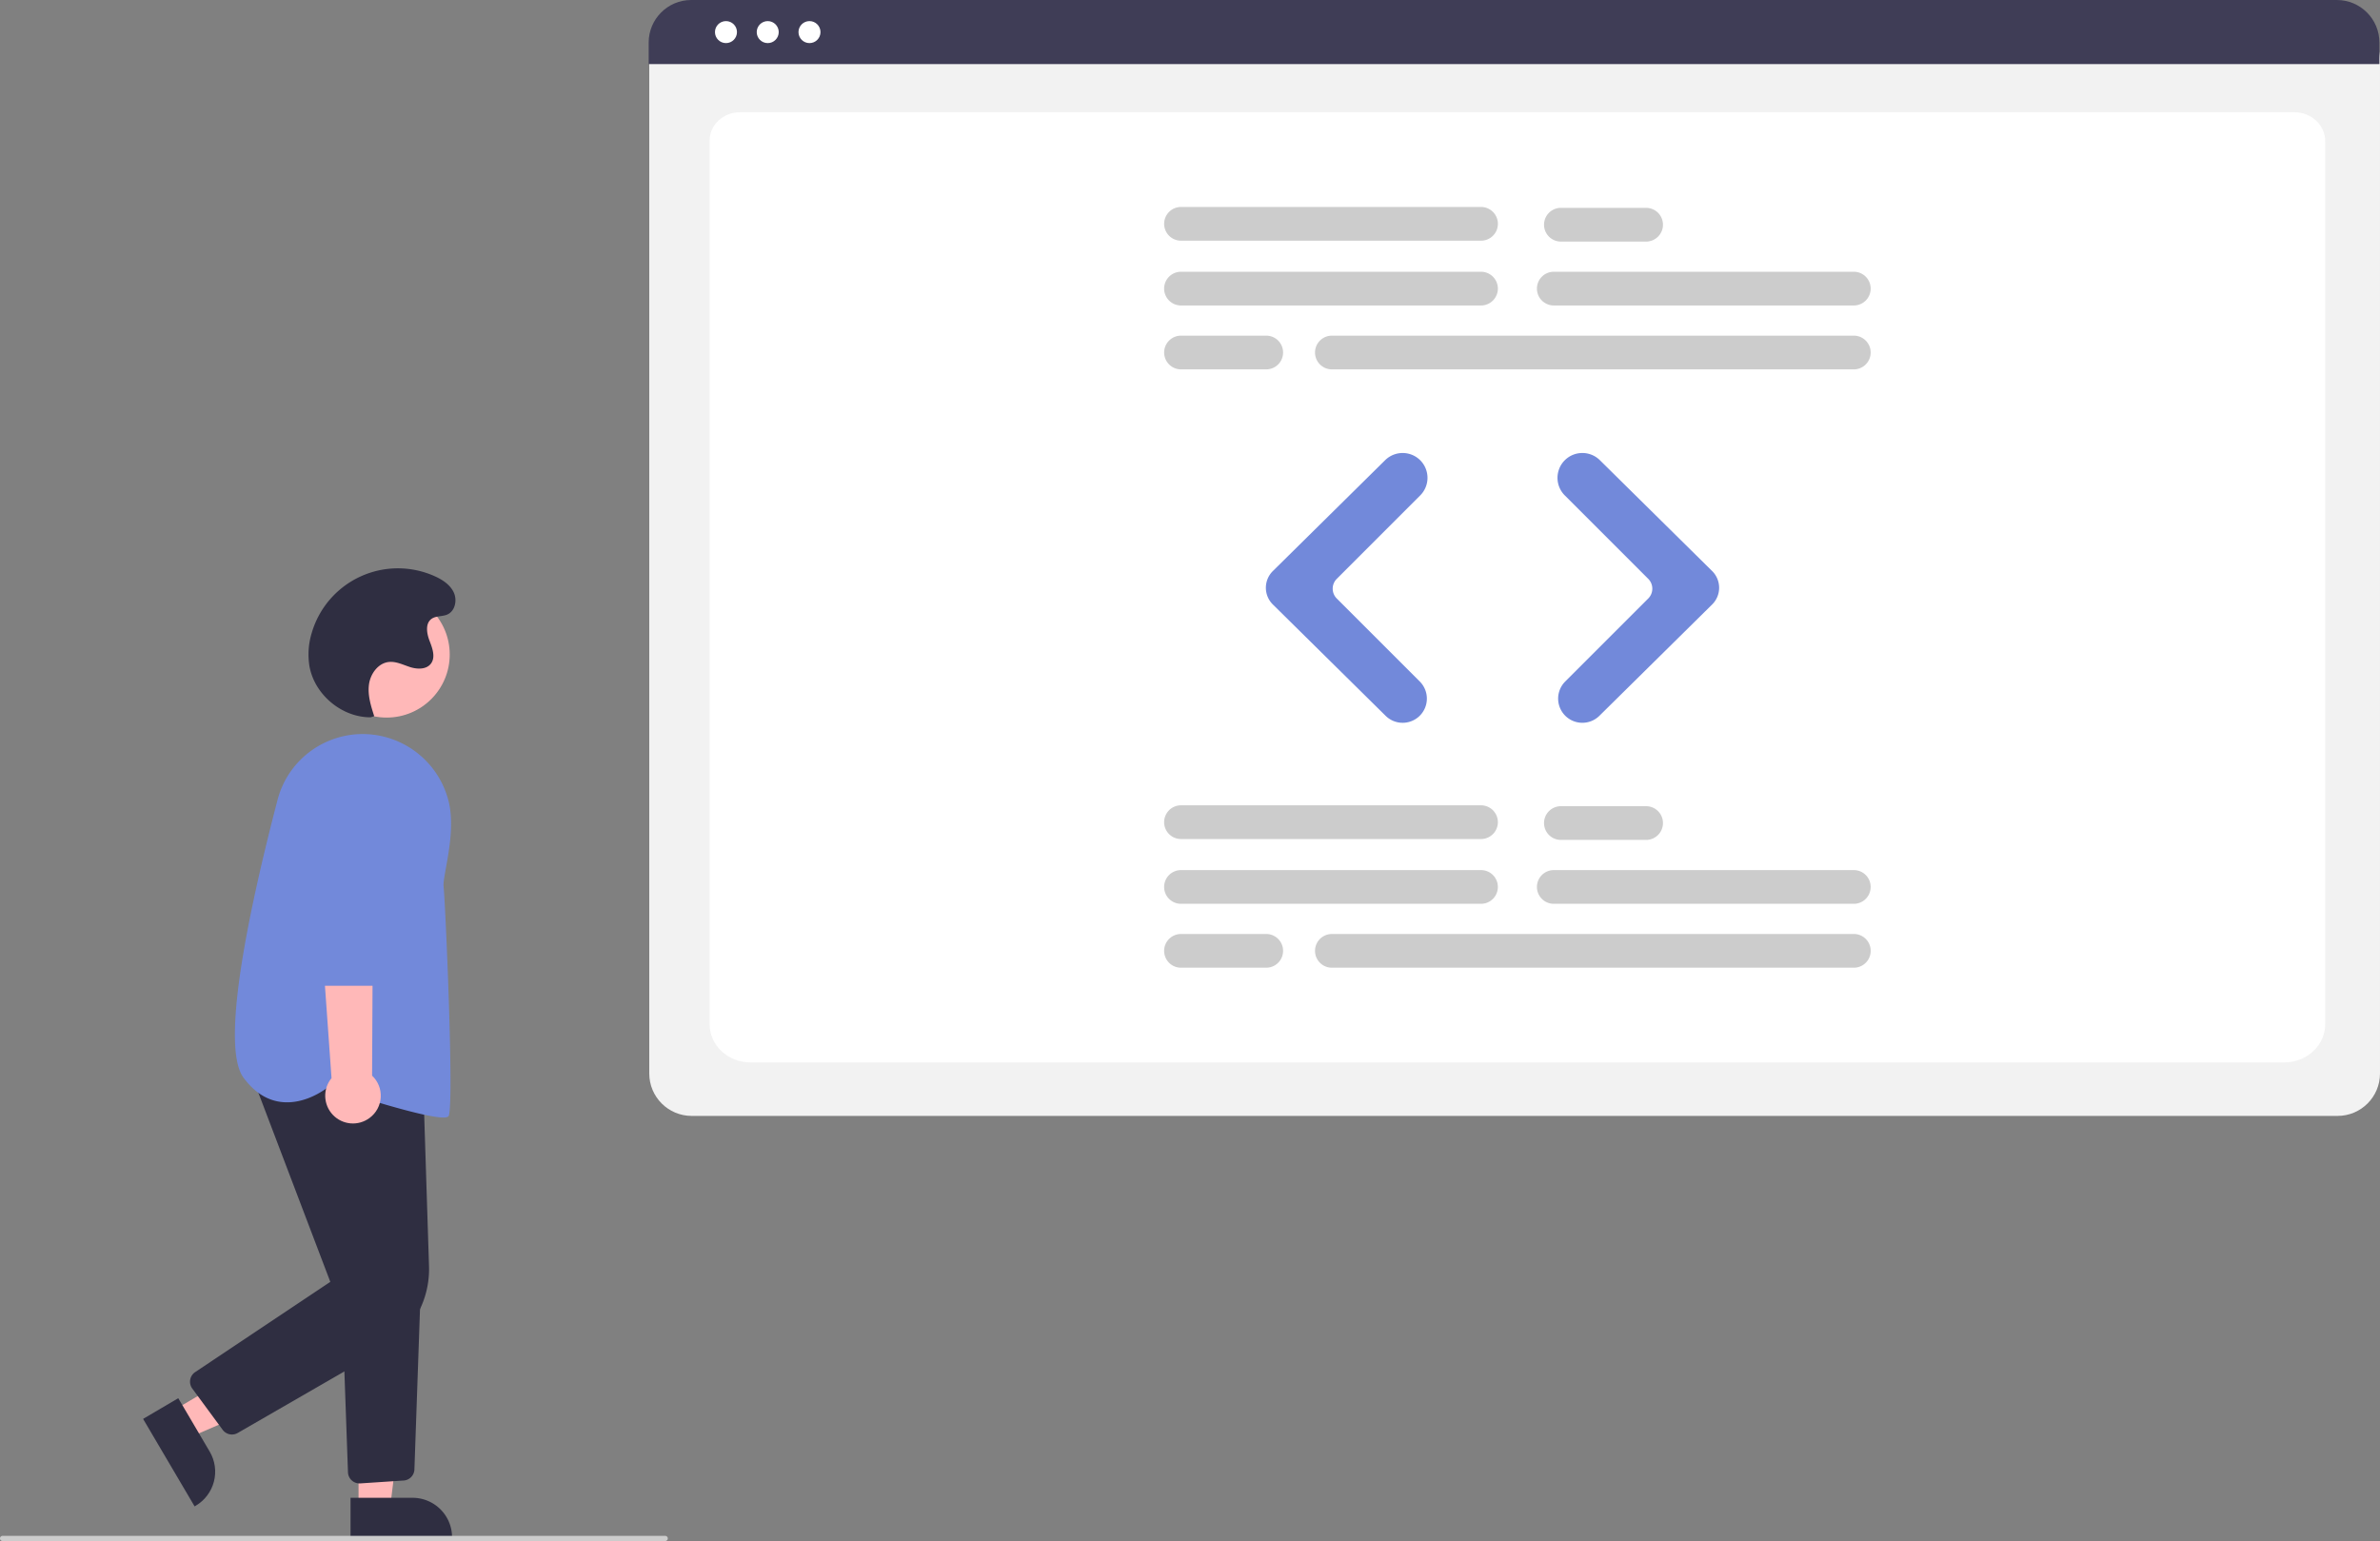 <svg xmlns="http://www.w3.org/2000/svg" xmlns:xlink="http://www.w3.org/1999/xlink" width="926.622" height="600.085" xmlns:v="https://vecta.io/nano"><rect width="100%" height="100%" fill="#808080" stroke="none"/><g fill="#ffb8b8"><circle cx="150.534" cy="254.872" r="24.561"/><path d="M67.543 549.197l6.219 10.566 43.712-18.96-9.179-15.593-40.752 23.987z"/></g><path d="M69.406 544.472l12.248 20.808c2.07 3.517 2.658 7.712 1.635 11.662s-3.574 7.333-7.09 9.402l-.431.254-20.052-34.067z" fill="#2f2e41"/><path fill="#ffb8b8" d="M139.6 587.26l12.26-.001 5.832-47.288-18.094.001.002 47.288z"/><g fill="#2f2e41"><path d="M136.473 583.257l24.145-.001a15.39 15.39 0 0 1 10.88 4.506c2.886 2.885 4.507 6.799 4.507 10.88v.5l-39.531.001zM90.311 558.61c-1.431.001-2.777-.68-3.624-1.833l-11.824-16.059a4.5 4.5 0 0 1 1.125-6.41l52.614-35.142-31.747-83.475 67.889 5.603 2.287 71.733a36.05 36.05 0 0 1-18.045 32.424L92.56 558.005c-.683.396-1.459.604-2.248.605z"/><path d="M139.97 577.659a4.5 4.5 0 0 1-4.489-4.34l-2.488-69.882 30.808-1.623-2.453 70.384a4.49 4.49 0 0 1-4.2 4.333l-16.873 1.118-.306.01z"/></g><path d="M172.602 435.171c-7.838 0-35.217-8.816-44.721-11.959-1.422 1.138-9.233 6.979-18.351 5.911-5.626-.66-10.579-3.845-14.721-9.466-9.147-12.414 2.151-65.651 13.239-108.126 4.62-17.843 22.526-28.836 40.529-24.88h0a34.57 34.57 0 0 1 26.088 25.378c2.088 8.498.292 18.494-1.02 25.794-.616 3.432-1.104 6.143-.937 7.475.644 5.148 4.219 85.892 1.92 89.34-.245.367-.953.533-2.025.533z" fill="#7289da"/><path d="M143.927 435.314c2.55-1.898 4.128-4.829 4.31-8.003s-1.052-6.266-3.369-8.443l.485-97.844-23.045 3.837 6.769 94.97c-3.476 4.227-3.24 10.386.548 14.336s9.932 4.442 14.301 1.145z" fill="#ffb8b8"/><path d="M149.257 383.861h-24.822c-2.466-.007-4.47-1.993-4.5-4.459l-.609-67.292c-.057-6.332 3.29-12.207 8.767-15.385s12.238-3.17 17.707.022 8.802 9.074 8.73 15.406l-.773 67.26c-.037 2.461-2.038 4.44-4.5 4.448z" fill="#7289da"/><path d="M144.28 279.331c-11.245.021-21.854-8.868-23.803-19.943a28.67 28.67 0 0 1 .919-13.014c2.861-9.696 9.78-17.678 18.971-21.887s19.754-4.233 28.965-.065c3.008 1.361 5.971 3.316 7.349 6.317s.515 7.195-2.498 8.546c-1.969.882-4.44.449-6.187 1.716-2.509 1.819-1.863 5.691-.743 8.581s2.388 6.387.509 8.852c-1.75 2.297-5.249 2.226-8.004 1.361s-5.476-2.313-8.349-2.018c-4.19.43-7.202 4.598-7.759 8.773s.755 8.349 2.05 12.357z" fill="#2f2e41"/><path d="M259 600.085H1a1 1 0 1 1 0-2h258a1 1 0 1 1 0 2z" fill="#ccc"/><path d="M910.122 434.548H269.283c-9.108-.01-16.49-7.392-16.5-16.5V22.894c.007-6.673 5.415-12.081 12.088-12.088h649.454c6.788.008 12.29 5.509 12.297 12.297v394.945c-.01 9.108-7.392 16.49-16.5 16.5z" fill="#f2f2f2"/><path d="M889.402 413.716H292.157c-8.755 0-15.878-6.67-15.878-14.868V54.742c0-6.08 5.278-11.027 11.766-11.027h605.274c6.595 0 11.961 5.028 11.961 11.208v343.923c0 8.198-7.123 14.868-15.878 14.868z" fill="#fff"/><path d="M926.392 24.95h-673.84v-8.4c.013-9.139 7.421-16.542 16.56-16.55h640.72c9.139.008 16.547 7.411 16.56 16.55z" fill="#3f3d56"/><g fill="#fff"><circle cx="282.647" cy="12.5" r="4.283"/><circle cx="298.906" cy="12.5" r="4.283"/><circle cx="315.165" cy="12.5" r="4.283"/></g><g fill="#ccc"><use xlink:href="#B"/><path d="M721.757 118.954H604.949a6.57 6.57 0 0 1-6.566-6.566 6.57 6.57 0 0 1 6.566-6.566h116.808a6.57 6.57 0 0 1 6.566 6.566 6.57 6.57 0 0 1-6.566 6.566zm0 24.883H518.552a6.57 6.57 0 0 1-6.566-6.566 6.57 6.57 0 0 1 6.566-6.566h203.205a6.57 6.57 0 0 1 6.566 6.566 6.57 6.57 0 0 1-6.566 6.566zM576.61 93.727H459.802a6.57 6.57 0 0 1-6.558-6.566 6.57 6.57 0 0 1 6.558-6.566H576.61c2.348-.003 4.518 1.248 5.693 3.281s1.175 4.538 0 6.571-3.345 3.284-5.693 3.281z"/><use xlink:href="#C"/><path d="M492.979 143.837h-33.176a6.57 6.57 0 0 1-6.558-6.566 6.57 6.57 0 0 1 6.558-6.566h33.176c2.348-.003 4.518 1.248 5.693 3.281s1.175 4.538 0 6.571-3.345 3.284-5.693 3.281zm83.631 208.117H459.802a6.57 6.57 0 0 1-6.566-6.566 6.57 6.57 0 0 1 6.566-6.566H576.61c2.346 0 4.514 1.251 5.686 3.283a6.57 6.57 0 0 1-5.686 9.849zm145.147 0H604.949a6.57 6.57 0 0 1-6.566-6.566 6.57 6.57 0 0 1 6.566-6.566h116.808c2.346 0 4.514 1.251 5.686 3.283a6.57 6.57 0 0 1-5.686 9.849zm0 24.883H518.552c-2.346 0-4.514-1.251-5.686-3.283a6.57 6.57 0 0 1 5.686-9.849h203.205c2.348-.003 4.518 1.248 5.693 3.281s1.175 4.538 0 6.571-3.345 3.284-5.693 3.281z"/><use xlink:href="#B" y="207.773"/><use xlink:href="#C" y="233"/><path d="M492.979 376.837h-33.176a6.57 6.57 0 0 1-6.566-6.566 6.57 6.57 0 0 1 6.566-6.566h33.176c2.348-.003 4.518 1.248 5.693 3.281s1.175 4.538 0 6.571-3.345 3.284-5.693 3.281z"/></g><path d="M546.104 281.462c-2.479.006-4.86-.968-6.624-2.71l-43.909-43.359a9.15 9.15 0 0 1 0-13.023l43.731-43.184c3.792-3.726 9.876-3.707 13.644.043h0a9.69 9.69 0 0 1 0 13.687l-32.496 32.497c-2.108 2.113-2.108 5.534 0 7.647l32.32 32.32a9.42 9.42 0 0 1-6.666 16.084zm69.965 0a9.42 9.42 0 0 1-6.666-16.084l32.32-32.32c2.108-2.113 2.108-5.534 0-7.647l-32.496-32.497a9.68 9.68 0 0 1 0-13.687h0c3.768-3.75 9.852-3.769 13.644-.043l43.731 43.184a9.15 9.15 0 0 1 0 13.023l-43.909 43.359a9.4 9.4 0 0 1-6.624 2.71z" fill="#7289da"/><defs ><path id="B" d="M576.61 118.954H459.802a6.57 6.57 0 0 1-6.566-6.566 6.57 6.57 0 0 1 6.566-6.566H576.61a6.57 6.57 0 0 1 6.566 6.566 6.57 6.57 0 0 1-6.566 6.566z"/><path id="C" d="M640.89 94.072h-33.176a6.57 6.57 0 0 1-6.566-6.566 6.57 6.57 0 0 1 6.566-6.566h33.176a6.57 6.57 0 0 1 6.566 6.566 6.57 6.57 0 0 1-6.566 6.566z"/></defs></svg>